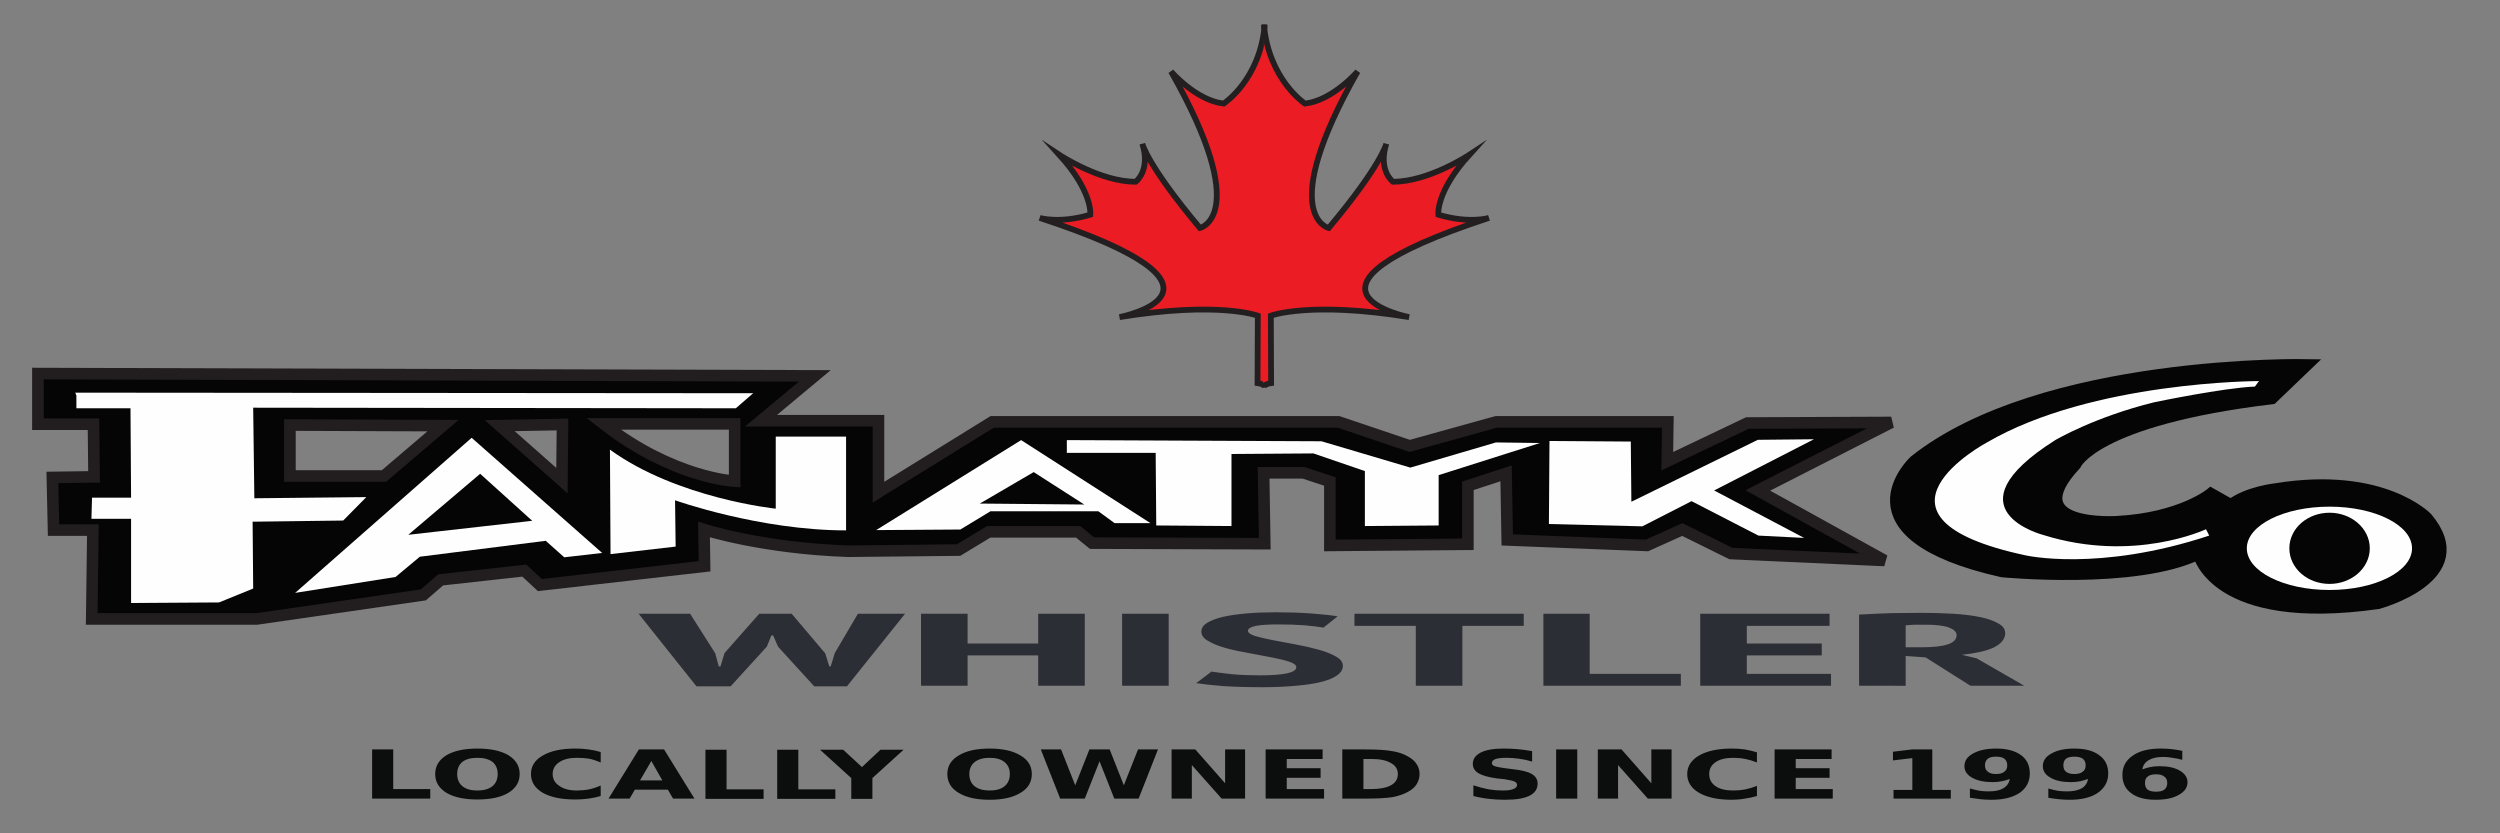 <svg version="1.2" xmlns="http://www.w3.org/2000/svg" viewBox="0 0 864 288" width="210" height="70">
	<rect x="0" y="0" width="864" height="288" fill="#808080" stroke="none"/>
	<title>Fanatyk Co Maple Leaf</title>
	<style>
		.s0 { fill: #ec1c24;stroke: #231f20;stroke-miterlimit:10;stroke-width: 2 } 
		.s1 { fill: #050505 } 
		.s2 { fill: none;stroke: #221e1f;stroke-width: 4 } 
		.s3 { fill: #fefefe } 
		.s4 { fill: #050505;stroke: #050505;stroke-width: 4 } 
		.s5 { fill: #0c0d0d } 
		.s6 { fill: #2c2e35 } 
	</style>
	<g id="Layer 1">
		<path id="&lt;Path&gt;" class="s0" d="m437.3 133.7c0 0-0.5-1-2.7-1.3l0.1-23.3c0 0-13.5-5.1-47.8 0.5 0 0 48.4-9.4-27.6-34.3 0 0 6.8 2.1 17.5-1.1 0 0 1-7.8-10.7-20.7 0 0 14.2 9.4 26.4 9.3 0 0 5.2-3.8 2.3-13.1 0 0 1.7 7.4 19.9 29.1 0 0 18.3-4.2-10-54.1 0 0 8.6 10 18.2 11.1 0 0 12.6-8.2 14.2-27.3"/>
		<path id="&lt;Path&gt;" class="s0" d="m436.6 133.7c0 0 0.5-1 2.7-1.3l-0.1-23.3c0 0 13.5-5.1 47.8 0.5 0 0-48.4-9.4 27.6-34.3 0 0-6.8 2.1-17.5-1.1 0 0-1-7.8 10.7-20.7 0 0-14.2 9.4-26.4 9.3 0 0-5.2-3.8-2.3-13.1 0 0-1.7 7.4-19.9 29.1 0 0-18.3-4.2 10-54.1 0 0-8.6 10-18.2 11.1 0 0-12.5-8.2-14.2-27.3"/>
		<g id="&lt;Group&gt;">
			<g id="&lt;Group&gt;">
				<path id="&lt;Compound Path&gt;" fill-rule="evenodd" class="s1" d="m607.5 169.5l43.8 24.2-53.1-2.4-16.8-8.3-12.2 5.5-48.3-1.9-0.4-23-13.2 4.3v20.2l-47.7 0.4v-22.1l-9.1-3h-13.8l0.4 24.5-59.7-0.2-4.8-3.9h-30.9l-10.4 6.3-38.1 0.4c-29.8-1-49.9-7.5-49.9-7.5l0.2 12.7-56.9 6.5-5.4-5-28.9 3.2-6 5.2-57.5 8.3h-57.1l0.4-30.7h-13.6l-0.4-18.2 14.4-0.2-0.2-18.2h-19.2v-17.5l268.5 0.8-18.6 15.5h40.6v24.7l39.3-24.3h119.7l24.6 8.3 29.9-8.3h59.3l-0.2 13.6 27.7-13.2 49.7-0.2zm-454.4-22.4l-52.9-0.2v17.6h32.5zm41.3-0.4l-21.7 0.4 21.5 19zm59.5-0.2h-45.3c24.1 18.8 45.3 19.8 45.3 19.8z"/>
			</g>
			<g id="&lt;Group&gt;">
				<path id="&lt;Compound Path&gt;" fill-rule="evenodd" class="s2" d="m607.5 169.5l43.8 24.2-53.1-2.4-16.8-8.3-12.2 5.5-48.3-1.9-0.4-23-13.2 4.3v20.2l-47.7 0.4v-22.1l-9.1-3h-13.8l0.4 24.5-59.7-0.2-4.8-3.9h-30.9l-10.4 6.3-38.1 0.4c-29.8-1-49.9-7.5-49.9-7.5l0.2 12.7-56.9 6.5-5.4-5-28.9 3.2-6 5.2-57.5 8.3h-57.1l0.4-30.7h-13.6l-0.4-18.2 14.4-0.2-0.2-18.2h-19.2v-17.5l268.5 0.8-18.6 15.5h40.6v24.7l39.3-24.3h119.7l24.6 8.3 29.9-8.3h59.3l-0.2 13.6 27.7-13.2 49.7-0.2zm-454.4-22.4l-52.9-0.2v17.6h32.5zm41.3-0.4l-21.7 0.4 21.5 19zm59.5-0.2h-45.3c24.1 18.8 45.3 19.8 45.3 19.8z"/>
			</g>
		</g>
		<path id="&lt;Path&gt;" class="s3" d="m26.4 136.7v4.4h18.7l0.2 30.9h-13.5l-0.2 7.3h13.7v29.1l30.4-0.2 11.8-4.8-0.2-23.1 31.3-0.4 8-8.1-38.7 0.4-0.4-31.3 166.8 0.2 6-5.2-234.3-0.2"/>
		<path id="&lt;Path&gt;" class="s3" d="m163 151.3l-61 53.6 34.7-5.5 8.4-7 43.5-5.5 6.4 5.7 13.1-1.5z"/>
		<path id="&lt;Path&gt;" class="s3" d="m210.8 155.4l0.2 36.1 22.5-2.6-0.2-16c0 0 29.2 10.4 59.1 10.4v-32.4h-24.3v24.9c0 0-34-3.5-57.3-20.4z"/>
		<path id="&lt;Path&gt;" class="s3" d="m302.8 183.2l50.1-31.1 44.7 28.7h-12.4l-5.6-4.1h-37.3l-10.4 6.3z"/>
		<path id="&lt;Path&gt;" class="s4" d="m345.9 172.1l11.3-6.6 10.6 6.8z"/>
		<path id="&lt;Path&gt;" class="s3" d="m368.7 152.1v4.4h30.7l0.2 25.1 26 0.2v-24.9l28.3-0.2 17.8 6.1v19l25.5-0.2v-17.4l35-11.1-15.2-0.2-29.6 8.7-30.7-9.1z"/>
		<path id="&lt;Path&gt;" class="s3" d="m535.5 152.4l-0.2 28.7 32.3 0.8 17-8.7 23.1 11.9 15.8 0.8-31.1-16.4 34.5-17.7-19.4 0.2-43.7 21.4-0.2-20.8z"/>
		<path id="&lt;Path&gt;" class="s4" d="m797.3 126.1c0 0-91.4-1.9-135.6 33.2 0 0-27.4 25.2 30.2 38.2 0 0 46.2 4.5 67.9-6.1 0 0 5.4 25.1 62 17.1 0 0 34.1-9.1 16.9-29.5 0 0-15.3-16-52.1-10 0 0-9.7 1-15.6 5.5l-6.9-3.9c0 0-10.3 8.5-32.2 9.7 0 0-35.4 2.5-14.6-19.8 0 0 6.4-15.4 67.9-22.8z"/>
		<path id="&lt;Path&gt;" class="s3" d="m779.3 133.6l1.4-1.9c0 0-57.6 0-94 21.2 0 0-48.3 25.8 13.2 39 0 0 25.2 5.9 63.6-6.8l-1.1-2.2c0 0-24.9 11.8-56.2 2 0 0-34-8.7 4.1-32.8 0 0 13.5-8 34.3-13.1 0 0 24-5 34.7-5.4z"/>
		<path id="&lt;Path&gt;" class="s3" d="m833.6 189.5c0 8-12.8 14.4-28.5 14.4-15.8 0-28.6-6.4-28.6-14.4 0-8 12.8-14.4 28.6-14.4 15.7 0 28.5 6.4 28.5 14.4z"/>
		<path id="&lt;Path&gt;" class="s4" d="m817 189.5c0 5.7-5.4 10.3-11.9 10.3-6.6 0-11.9-4.6-11.9-10.3 0-5.7 5.3-10.3 11.9-10.3 6.5 0 11.9 4.6 11.9 10.3z"/>
		<path id="&lt;Path&gt;" class="s4" d="m147.4 182.1l31.9-3.6-13.4-12.1z"/>
		<path id="LOCALLY OWNED SINCE 1996 
" class="s5" aria-label="LOCALLY OWNED SINCE 1996 "  d="m128.6 276v-17h7.3v13.7h12.8v3.3zm36.4-14.1q-3.4 0-5.2 1.4-1.8 1.5-1.8 4.2 0 2.7 1.8 4.2 1.8 1.5 5.2 1.5 3.3 0 5.2-1.5 1.8-1.5 1.8-4.2 0-2.7-1.8-4.2-1.9-1.4-5.2-1.4zm0-3.2q6.8 0 10.7 2.3 3.9 2.4 3.9 6.5 0 4.1-3.9 6.5-3.9 2.3-10.7 2.3-6.8 0-10.7-2.3-3.9-2.4-3.9-6.5 0-4.1 3.9-6.5 3.9-2.3 10.7-2.3zm42.6 12.8v3.6q-2 0.6-4.2 0.9-2.2 0.3-4.6 0.3-7.1 0-11.2-2.3-4.1-2.4-4.1-6.5 0-4.1 4.1-6.4 4.1-2.4 11.2-2.4 2.4 0 4.6 0.3 2.2 0.3 4.2 0.9v3.6q-2.1-0.9-4-1.3-2-0.3-4.2-0.3-3.9 0-6.1 1.5-2.3 1.5-2.3 4.1 0 2.6 2.3 4.1 2.2 1.6 6.1 1.6 2.2 0 4.2-0.4 1.9-0.4 4-1.3zm25 4.5l-1.8-3.1h-11.4l-1.8 3.1h-7.3l10.5-17h8.7l10.5 17zm-7.5-13l-3.9 6.7h7.7zm18.7 13.1v-17h7.3v13.7h12.8v3.3zm24.8 0v-17h7.3v13.7h12.8v3.3zm25.6-7.2l-10.8-9.8h8l6.5 6 6.4-6h8l-10.8 9.8v7.2h-7.3zm47.8-7q-3.3 0-5.2 1.5-1.8 1.5-1.8 4.1 0 2.7 1.8 4.2 1.9 1.5 5.2 1.5 3.4 0 5.2-1.5 1.8-1.5 1.8-4.2 0-2.6-1.8-4.1-1.8-1.5-5.2-1.5zm0-3.2q6.8 0 10.7 2.4 3.9 2.3 3.9 6.4 0 4.2-3.9 6.5-3.9 2.4-10.7 2.4-6.8 0-10.7-2.4-3.9-2.3-3.9-6.5 0-4.1 3.9-6.4 3.9-2.4 10.7-2.4zm24.4 17.3l-6.7-17h7l4.9 12.4 4.9-12.4h7l4.9 12.4 4.9-12.4h6.9l-6.7 17h-8.4l-5.1-12.9-5.1 12.9zm38.5 0v-17h8.2l10.3 11.7v-11.7h6.9v17h-8.1l-10.3-11.6v11.6zm32.5 0v-17h19.7v3.3h-12.4v3.2h11.7v3.3h-11.7v3.9h12.9v3.3zm36.5-13.7h-2.7v10.4h2.7q4.4 0 6.8-1.3 2.4-1.3 2.4-3.9 0-2.5-2.4-3.8-2.3-1.4-6.8-1.4zm-10 13.7v-17h7.7q6.5 0 9.6 0.6 3.2 0.5 5.5 1.9 2 1.1 2.9 2.6 1 1.5 1 3.4 0 1.9-1 3.5-0.9 1.5-2.9 2.6-2.3 1.3-5.5 1.9-3.2 0.5-9.6 0.5zm65.6-16.4v3.6q-2.3-0.7-4.6-1-2.2-0.3-4.2-0.3-2.6 0-3.8 0.4-1.3 0.5-1.3 1.4 0 0.7 0.8 1 0.9 0.4 3.1 0.7l3.1 0.4q4.8 0.5 6.8 1.7 2 1.2 2 3.3 0 2.8-2.8 4.2-2.8 1.4-8.5 1.4-2.7 0-5.4-0.3-2.8-0.3-5.5-1v-3.7q2.7 0.9 5.3 1.4 2.5 0.4 4.9 0.4 2.4 0 3.6-0.5 1.3-0.5 1.3-1.4 0-0.8-0.9-1.2-0.8-0.4-3.4-0.8l-2.8-0.3q-4.3-0.6-6.3-1.8-1.9-1.2-1.9-3.2 0-2.5 2.7-3.9 2.7-1.4 7.9-1.4 2.3 0 4.8 0.2 2.4 0.2 5.1 0.7zm8.3 16.4v-17h7.3v17zm14.4 0v-17h8.2l10.3 11.7v-11.7h7v17h-8.2l-10.3-11.6v11.6zm55-4.4v3.5q-2 0.6-4.2 0.9-2.2 0.4-4.5 0.4-7.1 0-11.3-2.4-4.1-2.4-4.1-6.5 0-4 4.1-6.4 4.2-2.4 11.3-2.4 2.3 0 4.5 0.3 2.2 0.4 4.2 1v3.5q-2-0.8-4-1.2-2-0.4-4.2-0.4-3.9 0-6.1 1.5-2.2 1.5-2.2 4.1 0 2.7 2.2 4.2 2.2 1.5 6.1 1.5 2.2 0 4.2-0.4 2-0.4 4-1.2zm6.1 4.4v-17h19.7v3.3h-12.4v3.2h11.7v3.3h-11.7v3.9h12.8v3.3zm41.1 0v-3h6.5v-11l-6.7 0.8v-3l6.6-0.8h7v14h6.4v3zm26.4-0.3v-3.2q1.8 0.5 3.4 0.8 1.6 0.2 3.1 0.2 3.3 0 5.1-1.1 1.8-1.1 2.2-3.2-1.3 0.5-2.8 0.8-1.5 0.3-3.2 0.3-4.3 0-7-1.5-2.7-1.5-2.7-4 0-2.8 3-4.4 3-1.7 8-1.7 5.5 0 8.6 2.3 3 2.2 3 6.3 0 4.2-3.5 6.7-3.6 2.4-9.8 2.4-2 0-3.8-0.2-1.8-0.2-3.6-0.5zm9-8.2q2 0 2.9-0.8 1-0.7 1-2.2 0-1.5-1-2.3-0.9-0.7-2.9-0.7-1.9 0-2.8 0.7-1 0.8-1 2.3 0 1.5 1 2.2 0.9 0.8 2.8 0.8zm18.1 8.2v-3.2q1.7 0.5 3.3 0.8 1.6 0.2 3.2 0.2 3.2 0 5.1-1.1 1.8-1.1 2.1-3.2-1.3 0.5-2.7 0.8-1.5 0.3-3.2 0.3-4.4 0-7-1.5-2.7-1.5-2.7-4 0-2.8 3-4.4 2.9-1.7 7.9-1.7 5.6 0 8.6 2.3 3.1 2.2 3.1 6.3 0 4.2-3.6 6.7-3.5 2.4-9.7 2.4-2 0-3.8-0.2-1.9-0.2-3.6-0.5zm9-8.2q1.9 0 2.9-0.8 1-0.7 1-2.2 0-1.5-1-2.3-1-0.7-2.9-0.7-1.9 0-2.9 0.7-0.9 0.8-0.9 2.3 0 1.5 0.9 2.2 1 0.8 2.9 0.8zm28.2 0.1q-1.9 0-2.9 0.8-0.9 0.7-0.9 2.2 0 1.5 0.9 2.3 1 0.7 2.9 0.7 2 0 2.9-0.7 1-0.8 1-2.3 0-1.5-1-2.2-0.9-0.8-2.9-0.8zm9.1-8.1v3.1q-1.8-0.5-3.4-0.7-1.6-0.3-3.2-0.3-3.2 0-5 1.1-1.9 1.1-2.2 3.2 1.3-0.5 2.7-0.8 1.5-0.3 3.2-0.3 4.4 0 7 1.5 2.7 1.6 2.7 4 0 2.8-3 4.4-2.9 1.7-8 1.7-5.5 0-8.5-2.3-3-2.2-3-6.3 0-4.2 3.5-6.6 3.5-2.5 9.7-2.5 2 0 3.8 0.2 1.9 0.2 3.7 0.6z"/>
		<path id="WHISTLER
" class="s6" aria-label="WHISTLER"  d="m238.5 212.1l8.7 13.7 1.2 4.5h0.6l1.4-4.6 12-13.6h11.2l11.6 13.7 1.4 4.5h0.5l1.4-4.6 8-13.6h16.3l-20.1 25.1h-11.3l-12.5-13.7-1.7-3.9h-0.6l-1.6 3.9-12.5 13.7h-11.8l-20-25.1zm120.3 24.9v-10.5h-24.4v10.5h-16.1v-24.9h16.1v10.3h24.4v-10.3h16.1v24.9zm29 0v-24.9h16.1v24.9zm60.2-6.4q0-1.1-2.4-1.9-2.4-0.8-6.1-1.5-3.6-0.7-7.9-1.5-4.2-0.7-7.9-1.7-3.6-1-6-2.4-2.5-1.3-2.5-3.3 0-1.8 1.9-3 2.1-1.3 5.5-2.1 3.5-0.8 8.2-1.2 4.7-0.4 10.1-0.4 6.5 0 12.1 0.4 5.6 0.4 9.3 1l-4.9 3.9q-2.2-0.4-6.6-0.8-4.2-0.3-9.1-0.3-5 0-7.7 0.5-2.7 0.6-2.7 1.7 0 1 2.4 1.8 2.5 0.7 6 1.4 3.7 0.7 8 1.5 4.3 0.8 7.9 1.8 3.7 1 6.1 2.4 2.4 1.3 2.4 3.2 0 1.9-2 3.3-1.9 1.4-5.6 2.3-3.6 0.9-8.7 1.3-5.1 0.5-11.4 0.5-7.9 0-13.9-0.4-5.9-0.5-9.1-1l5.3-4q2.5 0.4 7 0.9 4.5 0.4 9.6 0.4 12.7 0 12.7-2.8zm78.6-18.5v4.2h-21.2v20.7h-16.1v-20.7h-21.2v-4.2zm54.3 20.8v4.1h-47.5v-24.9h16v20.8zm6.7 4.1v-24.9h44.7v4.2h-28.6v6.1h25.9v4.1h-25.9v6.4h29.1v4.1zm54.9 0v-24.6q5.2-0.3 11.2-0.5 6-0.1 10.4-0.1 5.5 0 10.7 0.3 5.2 0.3 9.2 1.1 4.1 0.8 6.5 2.2 2.5 1.3 2.5 3.4 0 3-4 5-4 1.8-11 2.5l5.1 1.2 16.5 9.5h-18.6l-15.5-9.8-6.9-0.5v10.3zm16.1-20.9v7.6h5.5q6 0 9-1 3.1-1 3.1-3.2 0-1.6-2.6-2.6-2.5-1-8-1-2.1 0-4 0-1.9 0.1-3 0.2z"/>
	</g>
</svg>